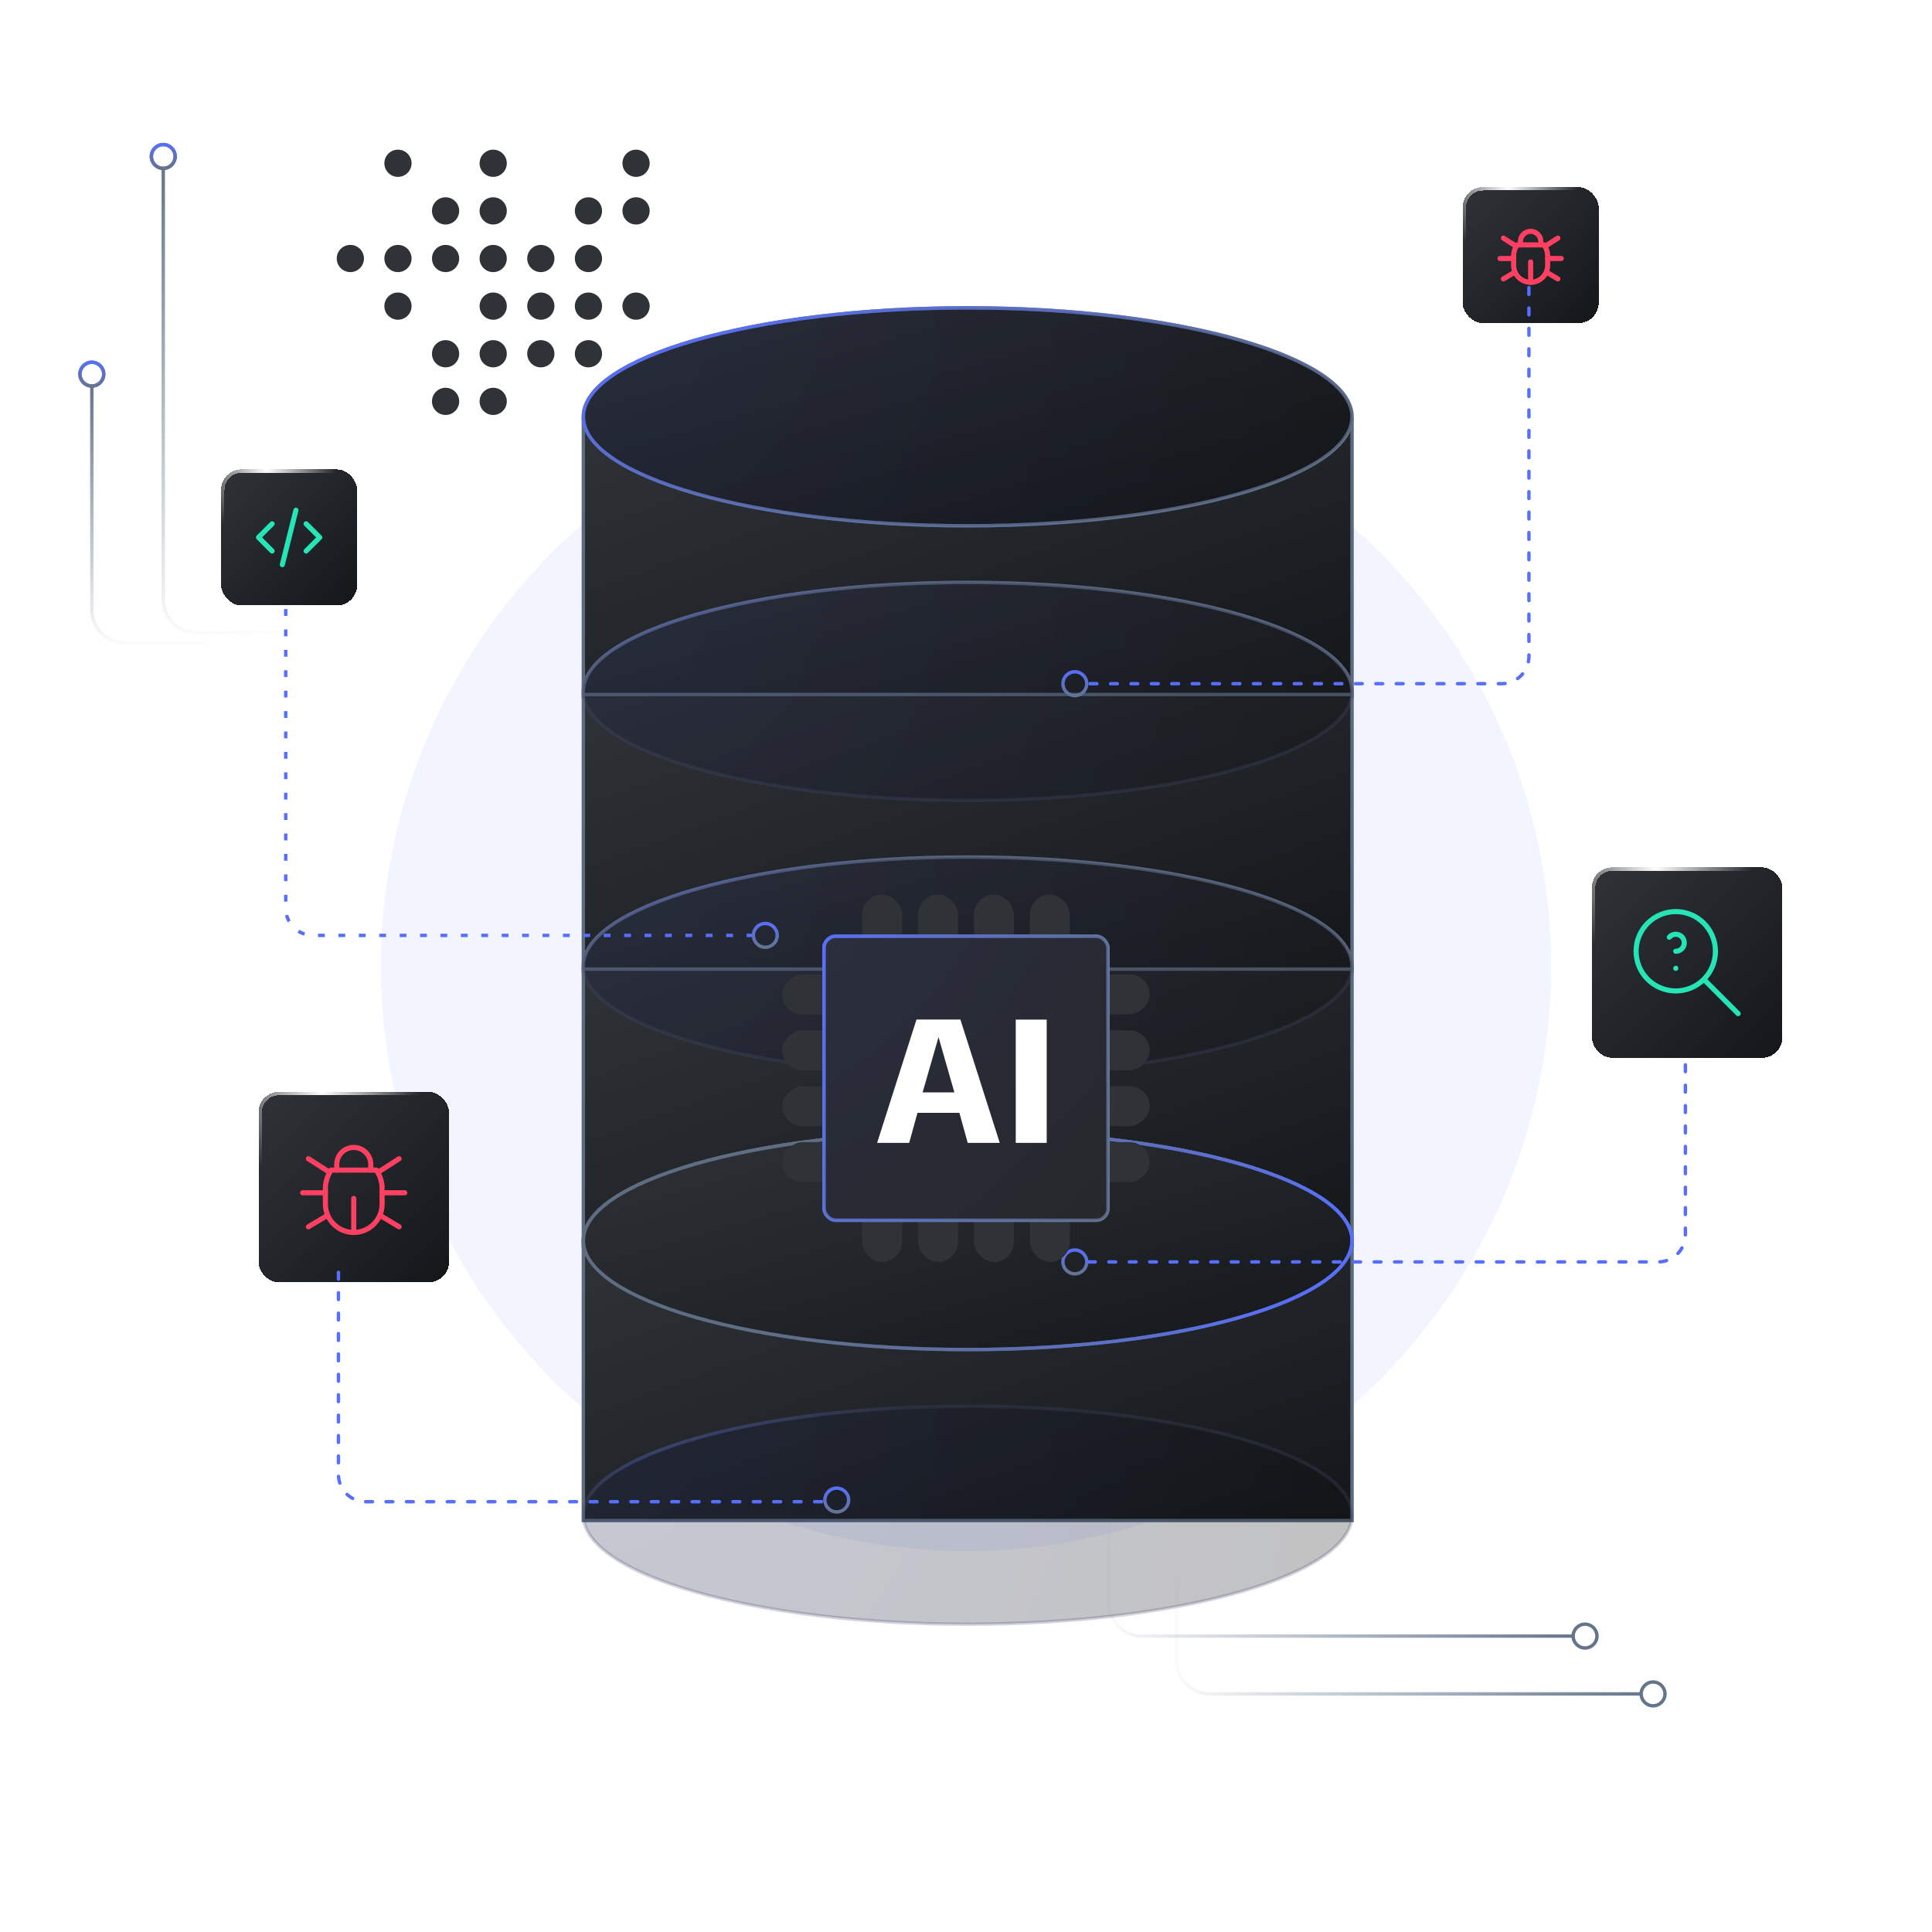 <svg width="568" height="568" viewBox="0 0 568 568" fill="none" xmlns="http://www.w3.org/2000/svg">
<g clip-path="url(#clip0_46_1603)">
<g opacity="0.08" filter="url(#filter0_f_46_1603)">
<circle cx="284" cy="284" r="172" fill="#576FFF"/>
</g>
<path d="M60 189H36.71C31.347 189 27 184.653 27 179.29L27 114" stroke="url(#paint0_linear_46_1603)" stroke-linecap="round"/>
<circle cx="27" cy="110" r="3.5" stroke="#64748B"/>
<circle cx="27" cy="110" r="3.5" stroke="url(#paint1_linear_46_1603)"/>
<path d="M81 186H57.71C52.347 186 48 181.653 48 176.29L48 50" stroke="url(#paint2_linear_46_1603)" stroke-linecap="round"/>
<circle cx="48" cy="46" r="3.5" stroke="#64748B"/>
<circle cx="48" cy="46" r="3.5" stroke="url(#paint3_linear_46_1603)"/>
<path d="M326 448L326 471.29C326 476.653 330.347 481 335.71 481L462 481" stroke="url(#paint4_linear_46_1603)" stroke-linecap="round"/>
<circle cx="4" cy="4" r="3.5" transform="matrix(-4.37114e-08 -1 -1 4.37114e-08 470 485)" stroke="#64748B"/>
<path d="M346 465L346 488.29C346 493.653 350.347 498 355.71 498L482 498" stroke="url(#paint5_linear_46_1603)" stroke-linecap="round"/>
<circle cx="4" cy="4" r="3.5" transform="matrix(-4.37114e-08 -1 -1 4.37114e-08 490 502)" stroke="#64748B"/>
<rect x="171.5" y="123.451" width="226" height="81.378" fill="url(#paint6_linear_46_1603)" stroke="#5C6A7E"/>
<path d="M397.5 203.27C397.5 207.51 394.499 211.659 388.8 215.522C383.118 219.373 374.864 222.861 364.619 225.798C344.136 231.67 315.809 235.309 284.5 235.309C253.191 235.309 224.864 231.67 204.381 225.798C194.136 222.861 185.882 219.373 180.2 215.522C174.501 211.659 171.5 207.51 171.5 203.27C171.5 199.03 174.501 194.881 180.2 191.018C185.882 187.167 194.136 183.679 204.381 180.742C224.864 174.869 253.191 171.23 284.5 171.23C315.809 171.23 344.136 174.869 364.619 180.742C374.864 183.679 383.118 187.167 388.8 191.018C394.499 194.881 397.5 199.03 397.5 203.27Z" fill="url(#paint7_linear_46_1603)" stroke="#5C6A7E"/>
<path d="M397.5 122.539C397.5 126.779 394.499 130.928 388.8 134.791C383.118 138.642 374.864 142.13 364.619 145.067C344.136 150.94 315.809 154.579 284.5 154.579C253.191 154.579 224.864 150.94 204.381 145.067C194.136 142.13 185.882 138.642 180.2 134.791C174.501 130.928 171.5 126.779 171.5 122.539C171.5 118.299 174.501 114.15 180.2 110.287C185.882 106.436 194.136 102.948 204.381 100.011C224.864 94.139 253.191 90.5 284.5 90.5C315.809 90.5 344.136 94.139 364.619 100.011C374.864 102.948 383.118 106.436 388.8 110.287C394.499 114.15 397.5 118.299 397.5 122.539Z" fill="url(#paint8_linear_46_1603)" stroke="#5C6A7E"/>
<path d="M397.5 122.539C397.5 126.779 394.499 130.928 388.8 134.791C383.118 138.642 374.864 142.13 364.619 145.067C344.136 150.94 315.809 154.579 284.5 154.579C253.191 154.579 224.864 150.94 204.381 145.067C194.136 142.13 185.882 138.642 180.2 134.791C174.501 130.928 171.5 126.779 171.5 122.539C171.5 118.299 174.501 114.15 180.2 110.287C185.882 106.436 194.136 102.948 204.381 100.011C224.864 94.139 253.191 90.5 284.5 90.5C315.809 90.5 344.136 94.139 364.619 100.011C374.864 102.948 383.118 106.436 388.8 110.287C394.499 114.15 397.5 118.299 397.5 122.539Z" fill="url(#paint9_radial_46_1603)" fill-opacity="0.25" stroke="url(#paint10_linear_46_1603)"/>
<rect x="171.5" y="204.182" width="226" height="81.378" fill="url(#paint11_linear_46_1603)" stroke="#5C6A7E"/>
<path d="M397.5 284C397.5 288.24 394.499 292.389 388.8 296.252C383.118 300.103 374.864 303.591 364.619 306.528C344.136 312.401 315.809 316.039 284.5 316.039C253.191 316.039 224.864 312.401 204.381 306.528C194.136 303.591 185.882 300.103 180.2 296.252C174.501 292.389 171.5 288.24 171.5 284C171.5 279.76 174.501 275.611 180.2 271.748C185.882 267.897 194.136 264.409 204.381 261.472C224.864 255.6 253.191 251.961 284.5 251.961C315.809 251.961 344.136 255.6 364.619 261.472C374.864 264.409 383.118 267.897 388.8 271.748C394.499 275.611 397.5 279.76 397.5 284Z" fill="url(#paint12_linear_46_1603)" stroke="#5C6A7E"/>
<path d="M397.5 203.27C397.5 207.51 394.499 211.659 388.8 215.522C383.118 219.373 374.864 222.861 364.619 225.798C344.136 231.67 315.809 235.309 284.5 235.309C253.191 235.309 224.864 231.67 204.381 225.798C194.136 222.861 185.882 219.373 180.2 215.522C174.501 211.659 171.5 207.51 171.5 203.27C171.5 199.03 174.501 194.881 180.2 191.018C185.882 187.167 194.136 183.679 204.381 180.742C224.864 174.869 253.191 171.23 284.5 171.23C315.809 171.23 344.136 174.869 364.619 180.742C374.864 183.679 383.118 187.167 388.8 191.018C394.499 194.881 397.5 199.03 397.5 203.27Z" fill="url(#paint13_radial_46_1603)" fill-opacity="0.25" stroke="url(#paint14_linear_46_1603)"/>
<rect x="171.5" y="284.912" width="226" height="81.378" fill="url(#paint15_linear_46_1603)" stroke="#5C6A7E"/>
<path d="M397.5 364.731C397.5 368.97 394.499 373.12 388.8 376.983C383.118 380.834 374.864 384.322 364.619 387.259C344.136 393.131 315.809 396.77 284.5 396.77C253.191 396.77 224.864 393.131 204.381 387.259C194.136 384.322 185.882 380.834 180.2 376.983C174.501 373.12 171.5 368.97 171.5 364.731C171.5 360.491 174.501 356.342 180.2 352.479C185.882 348.628 194.136 345.14 204.381 342.203C224.864 336.33 253.191 332.691 284.5 332.691C315.809 332.691 344.136 336.33 364.619 342.203C374.864 345.14 383.118 348.628 388.8 352.479C394.499 356.342 397.5 360.491 397.5 364.731Z" fill="url(#paint16_linear_46_1603)" stroke="#5C6A7E"/>
<path d="M397.5 284C397.5 288.24 394.499 292.389 388.8 296.252C383.118 300.103 374.864 303.591 364.619 306.528C344.136 312.401 315.809 316.039 284.5 316.039C253.191 316.039 224.864 312.401 204.381 306.528C194.136 303.591 185.882 300.103 180.2 296.252C174.501 292.389 171.5 288.24 171.5 284C171.5 279.76 174.501 275.611 180.2 271.748C185.882 267.897 194.136 264.409 204.381 261.472C224.864 255.6 253.191 251.961 284.5 251.961C315.809 251.961 344.136 255.6 364.619 261.472C374.864 264.409 383.118 267.897 388.8 271.748C394.499 275.611 397.5 279.76 397.5 284Z" fill="url(#paint17_radial_46_1603)" fill-opacity="0.25" stroke="url(#paint18_linear_46_1603)"/>
<rect x="171.5" y="365.643" width="226" height="81.378" fill="url(#paint19_linear_46_1603)" stroke="#5C6A7E"/>
<path d="M397.5 445.461C397.5 449.701 394.499 453.85 388.8 457.713C383.118 461.564 374.864 465.052 364.619 467.989C344.136 473.862 315.809 477.5 284.5 477.5C253.191 477.5 224.864 473.862 204.381 467.989C194.136 465.052 185.882 461.564 180.2 457.713C174.501 453.85 171.5 449.701 171.5 445.461C171.5 441.221 174.501 437.072 180.2 433.209C185.882 429.358 194.136 425.87 204.381 422.933C224.864 417.061 253.191 413.422 284.5 413.422C315.809 413.422 344.136 417.061 364.619 422.933C374.864 425.87 383.118 429.358 388.8 433.209C394.499 437.072 397.5 441.221 397.5 445.461Z" fill="url(#paint20_radial_46_1603)" fill-opacity="0.25" stroke="url(#paint21_linear_46_1603)"/>
<path d="M397.5 364.731C397.5 368.97 394.499 373.12 388.8 376.983C383.118 380.834 374.864 384.322 364.619 387.259C344.136 393.131 315.809 396.77 284.5 396.77C253.191 396.77 224.864 393.131 204.381 387.259C194.136 384.322 185.882 380.834 180.2 376.983C174.501 373.12 171.5 368.97 171.5 364.731C171.5 360.491 174.501 356.342 180.2 352.479C185.882 348.628 194.136 345.14 204.381 342.203C224.864 336.33 253.191 332.691 284.5 332.691C315.809 332.691 344.136 336.33 364.619 342.203C374.864 345.14 383.118 348.628 388.8 352.479C394.499 356.342 397.5 360.491 397.5 364.731Z" fill="url(#paint22_linear_46_1603)" stroke="#5C6A7E"/>
<path d="M397.5 364.731C397.5 368.97 394.499 373.12 388.8 376.983C383.118 380.834 374.864 384.322 364.619 387.259C344.136 393.131 315.809 396.77 284.5 396.77C253.191 396.77 224.864 393.131 204.381 387.259C194.136 384.322 185.882 380.834 180.2 376.983C174.501 373.12 171.5 368.97 171.5 364.731C171.5 360.491 174.501 356.342 180.2 352.479C185.882 348.628 194.136 345.14 204.381 342.203C224.864 336.33 253.191 332.691 284.5 332.691C315.809 332.691 344.136 336.33 364.619 342.203C374.864 345.14 383.118 348.628 388.8 352.479C394.499 356.342 397.5 360.491 397.5 364.731Z" stroke="url(#paint23_linear_46_1603)"/>
<path d="M221.5 275H92C87.582 275 84 271.418 84 267V173.5" stroke="#576FFF" stroke-dasharray="2 4"/>
<g filter="url(#filter1_d_46_1603)">
<rect x="65" y="134" width="40" height="40" rx="6" fill="url(#paint24_linear_46_1603)" shape-rendering="crispEdges"/>
<rect x="65.5" y="134.5" width="39" height="39" rx="5.5" stroke="url(#paint25_radial_46_1603)" shape-rendering="crispEdges"/>
<path d="M80 150L76 154L80 158M90 150L94 154L90 158M87 146L83 162" stroke="#25E5B7" stroke-width="1.5" stroke-linecap="round" stroke-linejoin="round"/>
</g>
<g filter="url(#filter2_d_46_1603)">
<rect x="430" y="51" width="40" height="40" rx="6" fill="url(#paint26_linear_46_1603)" shape-rendering="crispEdges"/>
<rect x="430.5" y="51.5" width="39" height="39" rx="5.5" stroke="url(#paint27_radial_46_1603)" shape-rendering="crispEdges"/>
<g clip-path="url(#clip1_46_1603)">
<path d="M447 68.001V67.001C447 66.206 447.316 65.443 447.879 64.88C448.441 64.317 449.204 64.001 450 64.001C450.796 64.001 451.559 64.317 452.121 64.88C452.684 65.443 453 66.206 453 67.001V68.001" stroke="#FF4062" stroke-width="1.5" stroke-linecap="round" stroke-linejoin="round"/>
<path d="M446 68H454C454.595 68.893 454.941 69.929 455 71V74C455 75.326 454.473 76.598 453.535 77.535C452.597 78.473 451.326 79 450 79C448.674 79 447.402 78.473 446.464 77.535C445.526 76.598 445 75.326 445 74V71C445.059 69.929 445.404 68.893 446 68Z" stroke="#FF4062" stroke-width="1.5" stroke-linecap="round" stroke-linejoin="round"/>
<path d="M441 71.999H445" stroke="#FF4062" stroke-width="1.5" stroke-linecap="round" stroke-linejoin="round"/>
<path d="M455 71.999H459" stroke="#FF4062" stroke-width="1.5" stroke-linecap="round" stroke-linejoin="round"/>
<path d="M450 79.001V73.001" stroke="#FF4062" stroke-width="1.5" stroke-linecap="round" stroke-linejoin="round"/>
<path d="M442 78.001L445.35 76.001" stroke="#FF4062" stroke-width="1.5" stroke-linecap="round" stroke-linejoin="round"/>
<path d="M458 78.001L454.65 76.001" stroke="#FF4062" stroke-width="1.5" stroke-linecap="round" stroke-linejoin="round"/>
<path d="M442 65.999L445.75 68.398" stroke="#FF4062" stroke-width="1.5" stroke-linecap="round" stroke-linejoin="round"/>
<path d="M458 65.999L454.25 68.398" stroke="#FF4062" stroke-width="1.5" stroke-linecap="round" stroke-linejoin="round"/>
</g>
</g>
<g filter="url(#filter3_d_46_1603)">
<rect x="468" y="251" width="56" height="56" rx="6" fill="url(#paint28_linear_46_1603)" shape-rendering="crispEdges"/>
<rect x="468.5" y="251.5" width="55" height="55" rx="5.5" stroke="url(#paint29_radial_46_1603)" shape-rendering="crispEdges"/>
<path d="M511 294L501 284M492.667 280.667V280.683M492.667 275.667C493.086 275.667 493.499 275.562 493.867 275.36C494.235 275.159 494.547 274.868 494.773 274.515C494.999 274.162 495.133 273.757 495.162 273.339C495.191 272.92 495.114 272.501 494.938 272.12C494.763 271.739 494.494 271.409 494.157 271.159C493.82 270.909 493.426 270.748 493.01 270.69C492.595 270.633 492.172 270.681 491.779 270.83C491.387 270.979 491.039 271.224 490.767 271.543M481 275.667C481 277.199 481.302 278.716 481.888 280.131C482.474 281.547 483.334 282.833 484.417 283.916C485.5 285 486.787 285.859 488.202 286.445C489.617 287.032 491.135 287.333 492.667 287.333C494.199 287.333 495.716 287.032 497.131 286.445C498.547 285.859 499.833 285 500.916 283.916C502 282.833 502.859 281.547 503.445 280.131C504.032 278.716 504.333 277.199 504.333 275.667C504.333 274.135 504.032 272.617 503.445 271.202C502.859 269.787 502 268.5 500.916 267.417C499.833 266.334 498.547 265.474 497.131 264.888C495.716 264.302 494.199 264 492.667 264C491.135 264 489.617 264.302 488.202 264.888C486.787 265.474 485.5 266.334 484.417 267.417C483.334 268.5 482.474 269.787 481.888 271.202C481.302 272.617 481 274.135 481 275.667Z" stroke="#25E5B7" stroke-width="1.5" stroke-linecap="round" stroke-linejoin="round"/>
</g>
<g filter="url(#filter4_d_46_1603)">
<rect x="76" y="317" width="56" height="56" rx="6" fill="url(#paint30_linear_46_1603)" shape-rendering="crispEdges"/>
<rect x="76.5" y="317.5" width="55" height="55" rx="5.5" stroke="url(#paint31_radial_46_1603)" shape-rendering="crispEdges"/>
<g clip-path="url(#clip2_46_1603)">
<path d="M99 340.003V338.336C99 337.01 99.527 335.738 100.464 334.8C101.402 333.863 102.674 333.336 104 333.336C105.326 333.336 106.598 333.863 107.536 334.8C108.473 335.738 109 337.01 109 338.336V340.003" stroke="#FF4062" stroke-width="1.5" stroke-linecap="round" stroke-linejoin="round"/>
<path d="M97.333 340H110.666C111.659 341.488 112.234 343.214 112.333 345V350C112.333 352.21 111.455 354.33 109.892 355.893C108.329 357.455 106.209 358.333 103.999 358.333C101.789 358.333 99.67 357.455 98.107 355.893C96.544 354.33 95.666 352.21 95.666 350V345C95.764 343.214 96.34 341.488 97.333 340Z" stroke="#FF4062" stroke-width="1.5" stroke-linecap="round" stroke-linejoin="round"/>
<path d="M89 346.664H95.667" stroke="#FF4062" stroke-width="1.5" stroke-linecap="round" stroke-linejoin="round"/>
<path d="M112.334 346.664H119.001" stroke="#FF4062" stroke-width="1.5" stroke-linecap="round" stroke-linejoin="round"/>
<path d="M104 358.336V348.336" stroke="#FF4062" stroke-width="1.5" stroke-linecap="round" stroke-linejoin="round"/>
<path d="M90.666 356.669L96.249 353.336" stroke="#FF4062" stroke-width="1.5" stroke-linecap="round" stroke-linejoin="round"/>
<path d="M117.333 356.669L111.75 353.336" stroke="#FF4062" stroke-width="1.5" stroke-linecap="round" stroke-linejoin="round"/>
<path d="M90.666 336.664L96.916 340.664" stroke="#FF4062" stroke-width="1.5" stroke-linecap="round" stroke-linejoin="round"/>
<path d="M117.334 336.664L111.084 340.664" stroke="#FF4062" stroke-width="1.5" stroke-linecap="round" stroke-linejoin="round"/>
</g>
</g>
<circle cx="225" cy="275" r="3.5" stroke="url(#paint32_linear_46_1603)"/>
<circle cx="316" cy="201" r="3.5" stroke="url(#paint33_linear_46_1603)"/>
<circle cx="246" cy="441" r="3.5" stroke="url(#paint34_linear_46_1603)"/>
<path d="M241.5 441.5H107.5C103.082 441.5 99.5 437.918 99.5 433.5V372.5" stroke="#576FFF" stroke-linecap="round" stroke-dasharray="2 4"/>
<path d="M320.5 201H441.5C445.918 201 449.5 197.418 449.5 193V81.5" stroke="#576FFF" stroke-linecap="round" stroke-dasharray="2 4"/>
<circle cx="316" cy="371" r="3.5" stroke="url(#paint35_linear_46_1603)"/>
<path d="M320 371H487.5C491.918 371 495.5 367.418 495.5 363V311" stroke="#576FFF" stroke-linecap="round" stroke-dasharray="2 4"/>
<circle cx="117" cy="48" r="4" fill="#2F3237"/>
<circle cx="145" cy="48" r="4" fill="#2F3237"/>
<circle cx="187" cy="48" r="4" fill="#2F3237"/>
<circle cx="103" cy="76" r="4" fill="#2F3237"/>
<circle cx="117" cy="76" r="4" fill="#2F3237"/>
<circle cx="117" cy="90" r="4" fill="#2F3237"/>
<circle cx="131" cy="62" r="4" fill="#2F3237"/>
<circle cx="131" cy="76" r="4" fill="#2F3237"/>
<circle cx="131" cy="104" r="4" fill="#2F3237"/>
<circle cx="131" cy="118" r="4" fill="#2F3237"/>
<circle cx="145" cy="62" r="4" fill="#2F3237"/>
<circle cx="145" cy="76" r="4" fill="#2F3237"/>
<circle cx="145" cy="90" r="4" fill="#2F3237"/>
<circle cx="145" cy="104" r="4" fill="#2F3237"/>
<circle cx="145" cy="118" r="4" fill="#2F3237"/>
<circle cx="159" cy="76" r="4" fill="#2F3237"/>
<circle cx="159" cy="90" r="4" fill="#2F3237"/>
<circle cx="159" cy="104" r="4" fill="#2F3237"/>
<circle cx="173" cy="62" r="4" fill="#2F3237"/>
<circle cx="173" cy="76" r="4" fill="#2F3237"/>
<circle cx="173" cy="90" r="4" fill="#2F3237"/>
<circle cx="173" cy="104" r="4" fill="#2F3237"/>
<circle cx="187" cy="62" r="4" fill="#2F3237"/>
<circle cx="187" cy="90" r="4" fill="#2F3237"/>
<g filter="url(#filter5_d_46_1603)">
<rect x="253.478" y="259" width="11.739" height="108" rx="5.87" fill="#2F3237"/>
<rect x="269.913" y="259" width="11.739" height="108" rx="5.87" fill="#2F3237"/>
<rect x="286.348" y="259" width="11.739" height="108" rx="5.87" fill="#2F3237"/>
<rect x="302.782" y="259" width="11.739" height="108" rx="5.87" fill="#2F3237"/>
<rect x="230" y="343.522" width="11.739" height="108" rx="5.87" transform="rotate(-90 230 343.522)" fill="#2F3237"/>
<rect x="230" y="327.087" width="11.739" height="108" rx="5.87" transform="rotate(-90 230 327.087)" fill="#2F3237"/>
<rect x="230" y="310.652" width="11.739" height="108" rx="5.87" transform="rotate(-90 230 310.652)" fill="#2F3237"/>
<rect x="230" y="294.217" width="11.739" height="108" rx="5.87" transform="rotate(-90 230 294.217)" fill="#2F3237"/>
<rect x="242.239" y="271.239" width="83.522" height="83.522" rx="3.5" fill="#2F3237" stroke="#64748B"/>
<rect x="242.241" y="271.239" width="83.522" height="83.522" rx="3.5" fill="url(#paint36_radial_46_1603)" fill-opacity="0.25" stroke="url(#paint37_linear_46_1603)"/>
<path d="M298.627 332V295.762H307.727V332H298.627Z" fill="white"/>
<path d="M257.872 332L269.442 295.735H282.353L293.923 332H284.501L282.058 323.169H269.737L267.294 332H257.872ZM271.24 317.156H280.581L275.964 301.05H275.884L271.24 317.156Z" fill="white"/>
</g>
</g>
<defs>
<filter id="filter0_f_46_1603" x="-48" y="-48" width="664" height="664" filterUnits="userSpaceOnUse" color-interpolation-filters="sRGB">
<feFlood flood-opacity="0" result="BackgroundImageFix"/>
<feBlend mode="normal" in="SourceGraphic" in2="BackgroundImageFix" result="shape"/>
<feGaussianBlur stdDeviation="80" result="effect1_foregroundBlur_46_1603"/>
</filter>
<filter id="filter1_d_46_1603" x="41" y="114" width="88" height="88" filterUnits="userSpaceOnUse" color-interpolation-filters="sRGB">
<feFlood flood-opacity="0" result="BackgroundImageFix"/>
<feColorMatrix in="SourceAlpha" type="matrix" values="0 0 0 0 0 0 0 0 0 0 0 0 0 0 0 0 0 0 127 0" result="hardAlpha"/>
<feOffset dy="4"/>
<feGaussianBlur stdDeviation="12"/>
<feComposite in2="hardAlpha" operator="out"/>
<feColorMatrix type="matrix" values="0 0 0 0 0 0 0 0 0 0 0 0 0 0 0 0 0 0 0.24 0"/>
<feBlend mode="normal" in2="BackgroundImageFix" result="effect1_dropShadow_46_1603"/>
<feBlend mode="normal" in="SourceGraphic" in2="effect1_dropShadow_46_1603" result="shape"/>
</filter>
<filter id="filter2_d_46_1603" x="406" y="31" width="88" height="88" filterUnits="userSpaceOnUse" color-interpolation-filters="sRGB">
<feFlood flood-opacity="0" result="BackgroundImageFix"/>
<feColorMatrix in="SourceAlpha" type="matrix" values="0 0 0 0 0 0 0 0 0 0 0 0 0 0 0 0 0 0 127 0" result="hardAlpha"/>
<feOffset dy="4"/>
<feGaussianBlur stdDeviation="12"/>
<feComposite in2="hardAlpha" operator="out"/>
<feColorMatrix type="matrix" values="0 0 0 0 0 0 0 0 0 0 0 0 0 0 0 0 0 0 0.24 0"/>
<feBlend mode="normal" in2="BackgroundImageFix" result="effect1_dropShadow_46_1603"/>
<feBlend mode="normal" in="SourceGraphic" in2="effect1_dropShadow_46_1603" result="shape"/>
</filter>
<filter id="filter3_d_46_1603" x="444" y="231" width="104" height="104" filterUnits="userSpaceOnUse" color-interpolation-filters="sRGB">
<feFlood flood-opacity="0" result="BackgroundImageFix"/>
<feColorMatrix in="SourceAlpha" type="matrix" values="0 0 0 0 0 0 0 0 0 0 0 0 0 0 0 0 0 0 127 0" result="hardAlpha"/>
<feOffset dy="4"/>
<feGaussianBlur stdDeviation="12"/>
<feComposite in2="hardAlpha" operator="out"/>
<feColorMatrix type="matrix" values="0 0 0 0 0 0 0 0 0 0 0 0 0 0 0 0 0 0 0.24 0"/>
<feBlend mode="normal" in2="BackgroundImageFix" result="effect1_dropShadow_46_1603"/>
<feBlend mode="normal" in="SourceGraphic" in2="effect1_dropShadow_46_1603" result="shape"/>
</filter>
<filter id="filter4_d_46_1603" x="52" y="297" width="104" height="104" filterUnits="userSpaceOnUse" color-interpolation-filters="sRGB">
<feFlood flood-opacity="0" result="BackgroundImageFix"/>
<feColorMatrix in="SourceAlpha" type="matrix" values="0 0 0 0 0 0 0 0 0 0 0 0 0 0 0 0 0 0 127 0" result="hardAlpha"/>
<feOffset dy="4"/>
<feGaussianBlur stdDeviation="12"/>
<feComposite in2="hardAlpha" operator="out"/>
<feColorMatrix type="matrix" values="0 0 0 0 0 0 0 0 0 0 0 0 0 0 0 0 0 0 0.24 0"/>
<feBlend mode="normal" in2="BackgroundImageFix" result="effect1_dropShadow_46_1603"/>
<feBlend mode="normal" in="SourceGraphic" in2="effect1_dropShadow_46_1603" result="shape"/>
</filter>
<filter id="filter5_d_46_1603" x="138" y="171" width="292" height="292" filterUnits="userSpaceOnUse" color-interpolation-filters="sRGB">
<feFlood flood-opacity="0" result="BackgroundImageFix"/>
<feColorMatrix in="SourceAlpha" type="matrix" values="0 0 0 0 0 0 0 0 0 0 0 0 0 0 0 0 0 0 127 0" result="hardAlpha"/>
<feOffset dy="4"/>
<feGaussianBlur stdDeviation="46"/>
<feComposite in2="hardAlpha" operator="out"/>
<feColorMatrix type="matrix" values="0 0 0 0 0 0 0 0 0 0 0 0 0 0 0 0 0 0 1 0"/>
<feBlend mode="normal" in2="BackgroundImageFix" result="effect1_dropShadow_46_1603"/>
<feBlend mode="normal" in="SourceGraphic" in2="effect1_dropShadow_46_1603" result="shape"/>
</filter>
<linearGradient id="paint0_linear_46_1603" x1="26" y1="112.125" x2="28.604" y2="191.663" gradientUnits="userSpaceOnUse">
<stop stop-color="#64748B"/>
<stop offset="1" stop-color="#64748B" stop-opacity="0"/>
</linearGradient>
<linearGradient id="paint1_linear_46_1603" x1="27" y1="106" x2="27" y2="114" gradientUnits="userSpaceOnUse">
<stop stop-color="#576FFF"/>
<stop offset="1" stop-color="#64748B"/>
</linearGradient>
<linearGradient id="paint2_linear_46_1603" x1="47" y1="46.6" x2="55.542" y2="190.477" gradientUnits="userSpaceOnUse">
<stop stop-color="#64748B"/>
<stop offset="1" stop-color="#64748B" stop-opacity="0"/>
</linearGradient>
<linearGradient id="paint3_linear_46_1603" x1="48" y1="42" x2="48" y2="50" gradientUnits="userSpaceOnUse">
<stop stop-color="#576FFF"/>
<stop offset="1" stop-color="#64748B"/>
</linearGradient>
<linearGradient id="paint4_linear_46_1603" x1="465.4" y1="482" x2="321.523" y2="473.458" gradientUnits="userSpaceOnUse">
<stop stop-color="#64748B"/>
<stop offset="1" stop-color="#64748B" stop-opacity="0"/>
</linearGradient>
<linearGradient id="paint5_linear_46_1603" x1="485.4" y1="499" x2="341.523" y2="490.458" gradientUnits="userSpaceOnUse">
<stop stop-color="#64748B"/>
<stop offset="1" stop-color="#64748B" stop-opacity="0"/>
</linearGradient>
<linearGradient id="paint6_linear_46_1603" x1="398" y1="205.329" x2="345.168" y2="59.746" gradientUnits="userSpaceOnUse">
<stop stop-color="#14171A"/>
<stop offset="1" stop-color="#2F3237"/>
</linearGradient>
<linearGradient id="paint7_linear_46_1603" x1="398" y1="235.809" x2="363.519" y2="115.537" gradientUnits="userSpaceOnUse">
<stop stop-color="#14171A"/>
<stop offset="1" stop-color="#2F3237"/>
</linearGradient>
<linearGradient id="paint8_linear_46_1603" x1="398" y1="155.079" x2="363.519" y2="34.807" gradientUnits="userSpaceOnUse">
<stop stop-color="#14171A"/>
<stop offset="1" stop-color="#2F3237"/>
</linearGradient>
<radialGradient id="paint9_radial_46_1603" cx="0" cy="0" r="1" gradientUnits="userSpaceOnUse" gradientTransform="translate(171 90) rotate(15.997) scale(236.144 223.344)">
<stop stop-color="#1D2654"/>
<stop offset="1" stop-color="#0B0B0B"/>
</radialGradient>
<linearGradient id="paint10_linear_46_1603" x1="204" y1="90" x2="255.891" y2="202.882" gradientUnits="userSpaceOnUse">
<stop stop-color="#576FFF"/>
<stop offset="1" stop-color="#64748B" stop-opacity="0.32"/>
</linearGradient>
<linearGradient id="paint11_linear_46_1603" x1="398" y1="286.06" x2="345.168" y2="140.476" gradientUnits="userSpaceOnUse">
<stop stop-color="#14171A"/>
<stop offset="1" stop-color="#2F3237"/>
</linearGradient>
<linearGradient id="paint12_linear_46_1603" x1="398" y1="316.539" x2="363.519" y2="196.268" gradientUnits="userSpaceOnUse">
<stop stop-color="#14171A"/>
<stop offset="1" stop-color="#2F3237"/>
</linearGradient>
<radialGradient id="paint13_radial_46_1603" cx="0" cy="0" r="1" gradientUnits="userSpaceOnUse" gradientTransform="translate(171 170.73) rotate(15.997) scale(236.144 223.344)">
<stop stop-color="#1D2654"/>
<stop offset="1" stop-color="#0B0B0B"/>
</radialGradient>
<linearGradient id="paint14_linear_46_1603" x1="166.505" y1="169.568" x2="176.537" y2="200.649" gradientUnits="userSpaceOnUse">
<stop stop-color="#576FFF"/>
<stop offset="1" stop-color="#4A5176" stop-opacity="0.25"/>
</linearGradient>
<linearGradient id="paint15_linear_46_1603" x1="398" y1="366.79" x2="345.168" y2="221.207" gradientUnits="userSpaceOnUse">
<stop stop-color="#14171A"/>
<stop offset="1" stop-color="#2F3237"/>
</linearGradient>
<linearGradient id="paint16_linear_46_1603" x1="398" y1="397.27" x2="363.519" y2="276.998" gradientUnits="userSpaceOnUse">
<stop stop-color="#14171A"/>
<stop offset="1" stop-color="#2F3237"/>
</linearGradient>
<radialGradient id="paint17_radial_46_1603" cx="0" cy="0" r="1" gradientUnits="userSpaceOnUse" gradientTransform="translate(171 251.461) rotate(15.997) scale(236.144 223.344)">
<stop stop-color="#1D2654"/>
<stop offset="1" stop-color="#0B0B0B"/>
</radialGradient>
<linearGradient id="paint18_linear_46_1603" x1="166.505" y1="250.299" x2="176.537" y2="281.38" gradientUnits="userSpaceOnUse">
<stop stop-color="#576FFF"/>
<stop offset="1" stop-color="#4A5176" stop-opacity="0.25"/>
</linearGradient>
<linearGradient id="paint19_linear_46_1603" x1="398" y1="447.521" x2="345.168" y2="301.937" gradientUnits="userSpaceOnUse">
<stop stop-color="#14171A"/>
<stop offset="1" stop-color="#2F3237"/>
</linearGradient>
<radialGradient id="paint20_radial_46_1603" cx="0" cy="0" r="1" gradientUnits="userSpaceOnUse" gradientTransform="translate(171 412.922) rotate(15.997) scale(236.144 223.344)">
<stop stop-color="#1D2654"/>
<stop offset="1" stop-color="#0B0B0B"/>
</radialGradient>
<linearGradient id="paint21_linear_46_1603" x1="166.505" y1="411.76" x2="176.537" y2="442.841" gradientUnits="userSpaceOnUse">
<stop stop-color="#576FFF"/>
<stop offset="1" stop-color="#4A5176" stop-opacity="0.25"/>
</linearGradient>
<linearGradient id="paint22_linear_46_1603" x1="398" y1="397.27" x2="363.519" y2="276.998" gradientUnits="userSpaceOnUse">
<stop stop-color="#14171A"/>
<stop offset="1" stop-color="#2F3237"/>
</linearGradient>
<linearGradient id="paint23_linear_46_1603" x1="398" y1="338.5" x2="253.008" y2="283.975" gradientUnits="userSpaceOnUse">
<stop stop-color="#576FFF"/>
<stop offset="1" stop-color="#64748B" stop-opacity="0.32"/>
</linearGradient>
<linearGradient id="paint24_linear_46_1603" x1="105" y1="174" x2="65" y2="134" gradientUnits="userSpaceOnUse">
<stop stop-color="#14171A"/>
<stop offset="1" stop-color="#2F3237"/>
</linearGradient>
<radialGradient id="paint25_radial_46_1603" cx="0" cy="0" r="1" gradientUnits="userSpaceOnUse" gradientTransform="translate(78.374 133.956) rotate(46.512) scale(20.389)">
<stop stop-color="white"/>
<stop offset="1" stop-color="white" stop-opacity="0"/>
</radialGradient>
<linearGradient id="paint26_linear_46_1603" x1="470" y1="91" x2="430" y2="51" gradientUnits="userSpaceOnUse">
<stop stop-color="#14171A"/>
<stop offset="1" stop-color="#2F3237"/>
</linearGradient>
<radialGradient id="paint27_radial_46_1603" cx="0" cy="0" r="1" gradientUnits="userSpaceOnUse" gradientTransform="translate(443.374 50.956) rotate(46.512) scale(20.389)">
<stop stop-color="white"/>
<stop offset="1" stop-color="white" stop-opacity="0"/>
</radialGradient>
<linearGradient id="paint28_linear_46_1603" x1="524" y1="307" x2="468" y2="251" gradientUnits="userSpaceOnUse">
<stop stop-color="#14171A"/>
<stop offset="1" stop-color="#2F3237"/>
</linearGradient>
<radialGradient id="paint29_radial_46_1603" cx="0" cy="0" r="1" gradientUnits="userSpaceOnUse" gradientTransform="translate(486.723 250.939) rotate(46.512) scale(28.544)">
<stop stop-color="white"/>
<stop offset="1" stop-color="white" stop-opacity="0"/>
</radialGradient>
<linearGradient id="paint30_linear_46_1603" x1="132" y1="373" x2="76" y2="317" gradientUnits="userSpaceOnUse">
<stop stop-color="#14171A"/>
<stop offset="1" stop-color="#2F3237"/>
</linearGradient>
<radialGradient id="paint31_radial_46_1603" cx="0" cy="0" r="1" gradientUnits="userSpaceOnUse" gradientTransform="translate(94.723 316.939) rotate(46.512) scale(28.544)">
<stop stop-color="white"/>
<stop offset="1" stop-color="white" stop-opacity="0"/>
</radialGradient>
<linearGradient id="paint32_linear_46_1603" x1="225" y1="271" x2="225" y2="279" gradientUnits="userSpaceOnUse">
<stop stop-color="#576FFF"/>
<stop offset="1" stop-color="#64748B"/>
</linearGradient>
<linearGradient id="paint33_linear_46_1603" x1="316" y1="197" x2="316" y2="205" gradientUnits="userSpaceOnUse">
<stop stop-color="#576FFF"/>
<stop offset="1" stop-color="#64748B"/>
</linearGradient>
<linearGradient id="paint34_linear_46_1603" x1="246" y1="437" x2="246" y2="445" gradientUnits="userSpaceOnUse">
<stop stop-color="#576FFF"/>
<stop offset="1" stop-color="#64748B"/>
</linearGradient>
<linearGradient id="paint35_linear_46_1603" x1="316" y1="367" x2="316" y2="375" gradientUnits="userSpaceOnUse">
<stop stop-color="#576FFF"/>
<stop offset="1" stop-color="#64748B"/>
</linearGradient>
<radialGradient id="paint36_radial_46_1603" cx="0" cy="0" r="1" gradientUnits="userSpaceOnUse" gradientTransform="translate(241.741 270.739) rotate(45) scale(119.532 213.374)">
<stop stop-color="#1D2654"/>
<stop offset="1" stop-color="#0B0B0B"/>
</radialGradient>
<linearGradient id="paint37_linear_46_1603" x1="240.068" y1="269.23" x2="357.726" y2="312.053" gradientUnits="userSpaceOnUse">
<stop stop-color="#576FFF"/>
<stop offset="1" stop-color="#64748B" stop-opacity="0.32"/>
</linearGradient>
<clipPath id="clip0_46_1603">
<rect width="568" height="568" fill="white"/>
</clipPath>
<clipPath id="clip1_46_1603">
<rect width="24" height="24" fill="white" transform="translate(438 59)"/>
</clipPath>
<clipPath id="clip2_46_1603">
<rect width="40" height="40" fill="white" transform="translate(84 325)"/>
</clipPath>
</defs>
</svg>
